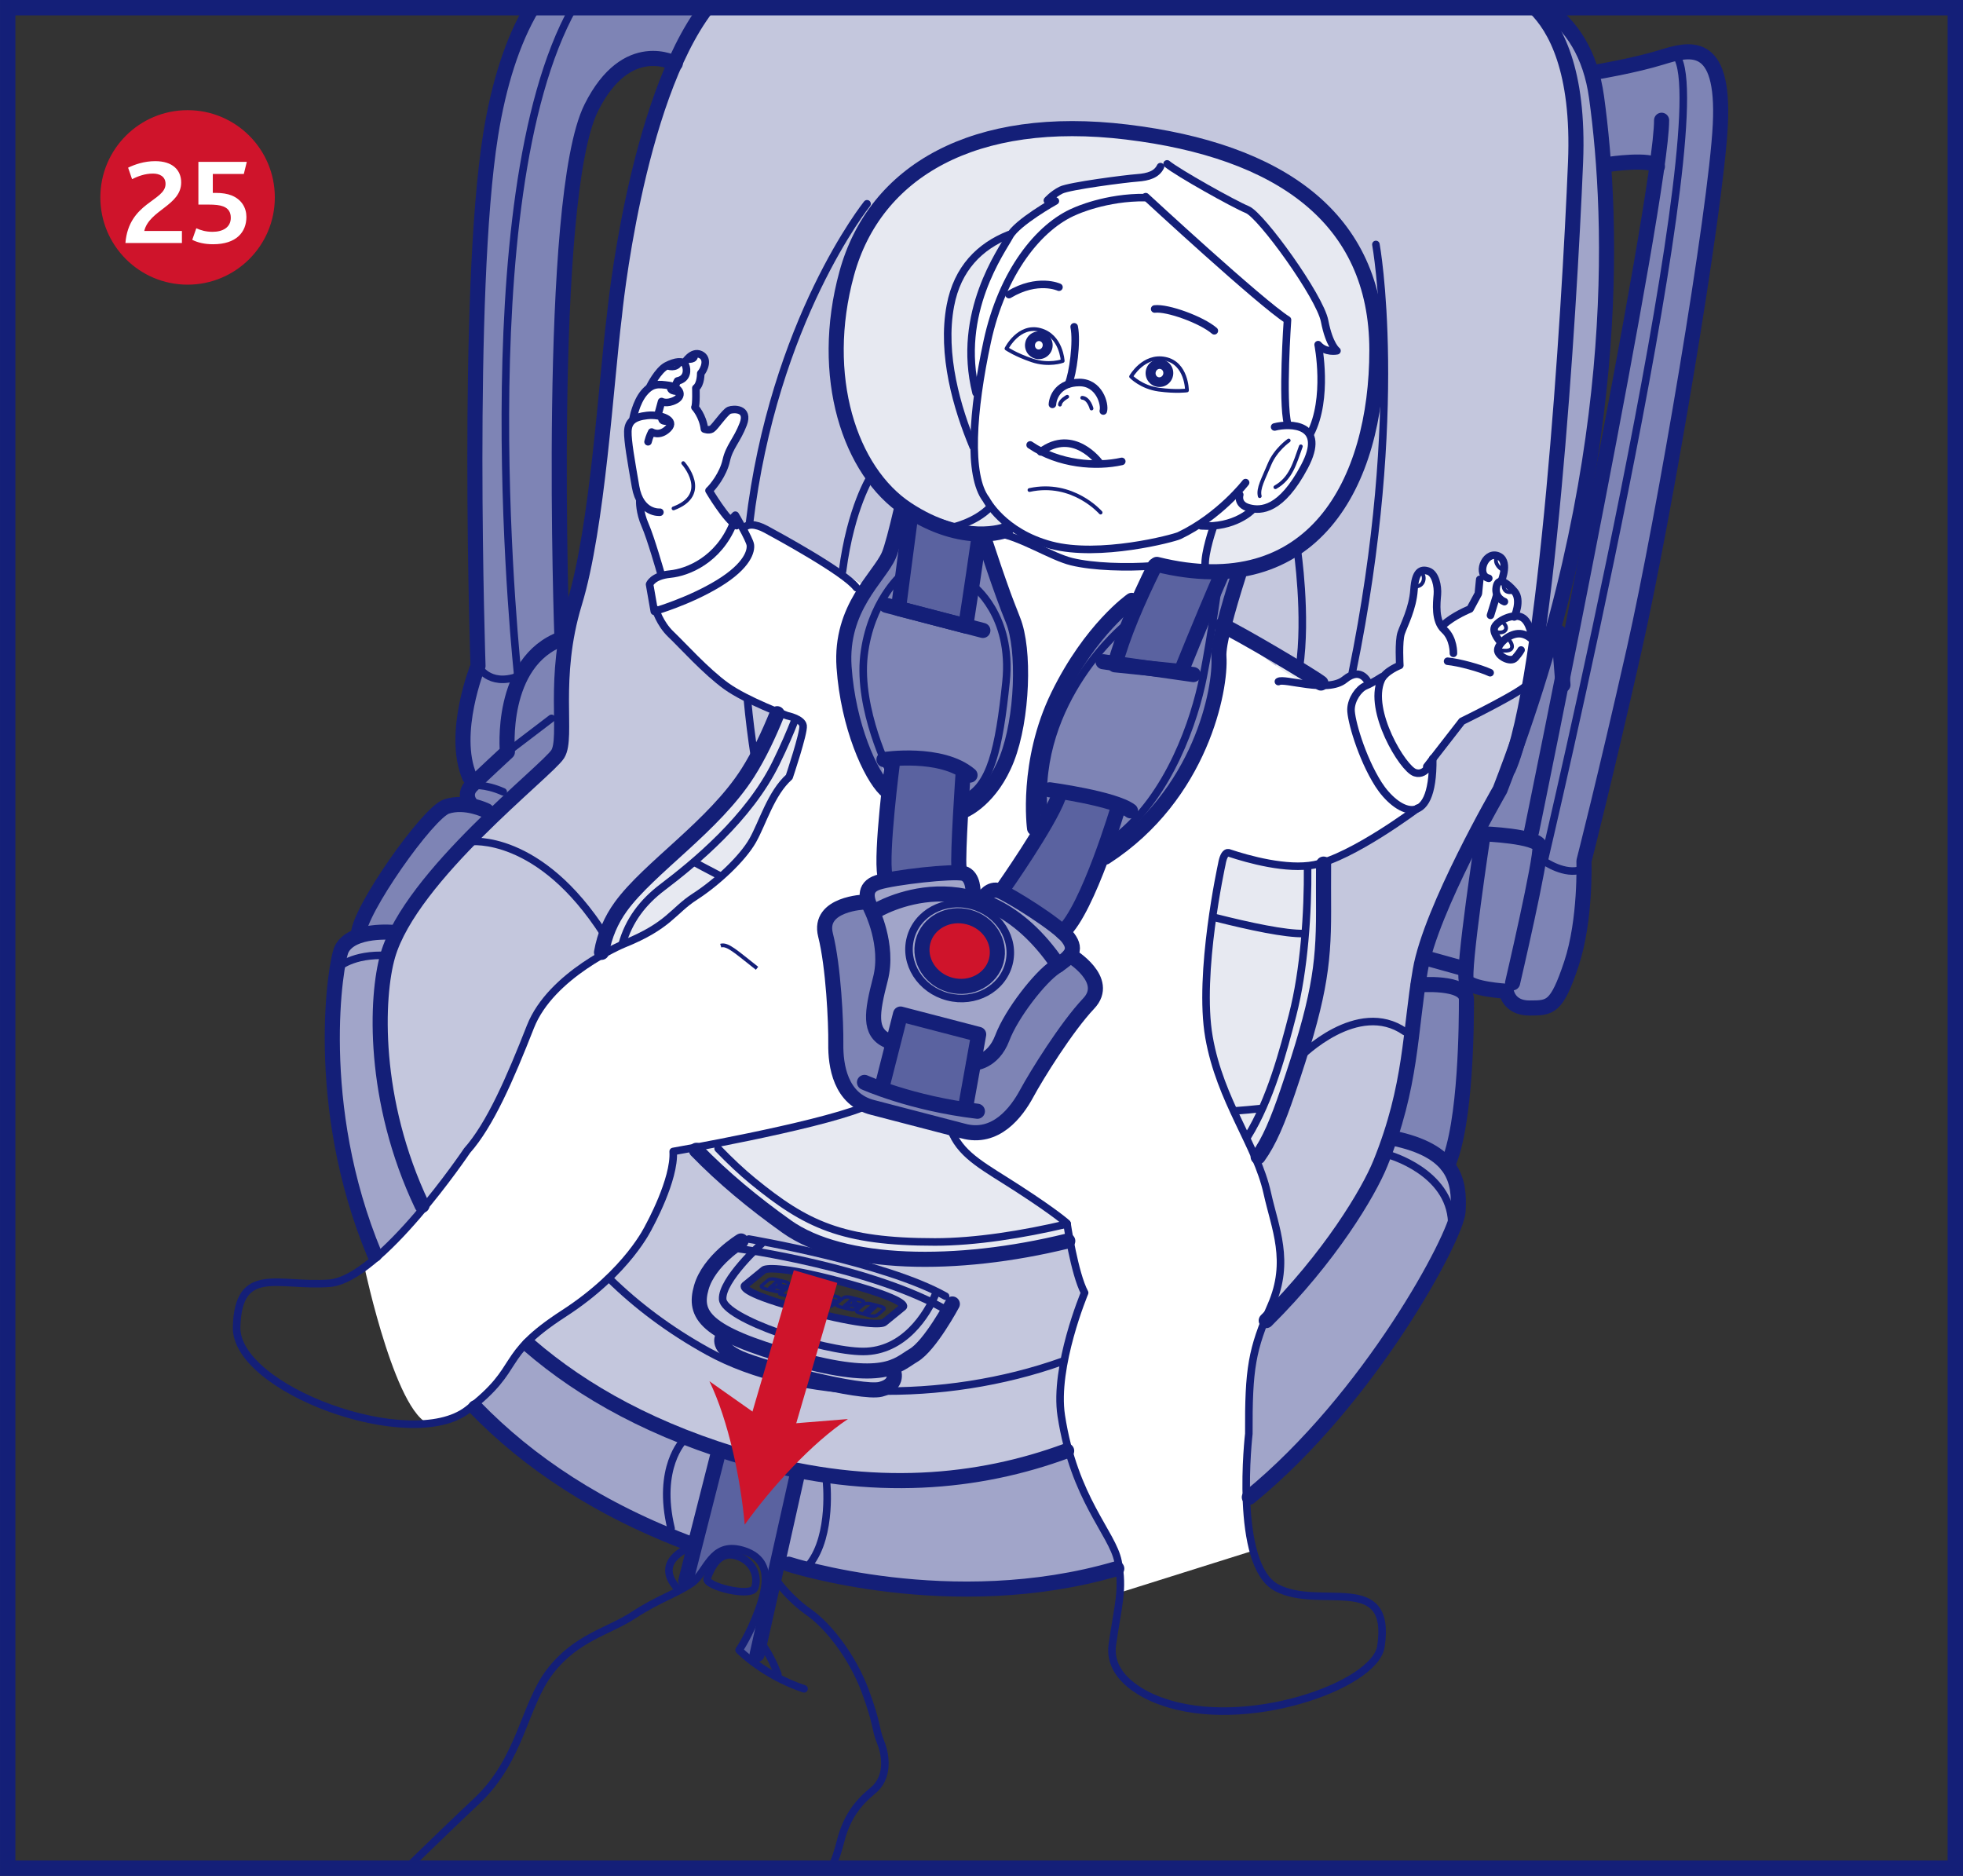 <?xml version="1.0" encoding="UTF-8"?>
<!DOCTYPE svg PUBLIC "-//W3C//DTD SVG 1.1//EN" "http://www.w3.org/Graphics/SVG/1.1/DTD/svg11.dtd">
<!-- Creator: CorelDRAW 2017 -->
<svg xmlns="http://www.w3.org/2000/svg" xml:space="preserve" width="45mm" height="43mm" version="1.1" style="shape-rendering:geometricPrecision; text-rendering:geometricPrecision; image-rendering:optimizeQuality; fill-rule:evenodd; clip-rule:evenodd"
viewBox="0 0 2136.63 2041.68"
 xmlns:xlink="http://www.w3.org/1999/xlink">
 <rect x="0" y="0" width="2136.63" height="2041.68" fill="#333333" stroke="none"/>
 <defs>
  <style type="text/css">
   <![CDATA[
    .str9 {stroke:#CF142B;stroke-width:5.02;stroke-miterlimit:4}
    .str5 {stroke:#141F78;stroke-width:4.1;stroke-miterlimit:4}
    .str6 {stroke:#CF142B;stroke-width:16.43;stroke-miterlimit:4}
    .str7 {stroke:#CF142B;stroke-width:49.29;stroke-miterlimit:4}
    .str8 {stroke:#141F78;stroke-width:16.75;stroke-miterlimit:4}
    .str4 {stroke:#141F78;stroke-width:4.1;stroke-linecap:round;stroke-linejoin:round;stroke-miterlimit:4}
    .str0 {stroke:#141F78;stroke-width:16.43;stroke-linecap:round;stroke-linejoin:round;stroke-miterlimit:4}
    .str3 {stroke:#141F78;stroke-width:8.22;stroke-linecap:round;stroke-linejoin:round;stroke-miterlimit:3.864}
    .str1 {stroke:#141F78;stroke-width:8.22;stroke-linecap:round;stroke-linejoin:round;stroke-miterlimit:4}
    .str2 {stroke:#141F78;stroke-width:3.62;stroke-linecap:round;stroke-linejoin:round;stroke-miterlimit:3.864}
    .fil7 {fill:none}
    .fil10 {fill:none;fill-rule:nonzero}
    .fil6 {fill:white}
    .fil5 {fill:#CF142B}
    .fil1 {fill:#E7E9F1}
    .fil0 {fill:#C4C7DD}
    .fil2 {fill:#A1A5C9}
    .fil3 {fill:#7E84B5}
    .fil4 {fill:#5A62A0}
    .fil9 {fill:white;fill-rule:nonzero}
    .fil11 {fill:#CF142B;fill-rule:nonzero}
    .fil8 {fill:#141F78;fill-rule:nonzero}
   ]]>
  </style>
 </defs>
 <g id="Слой_x0020_1">
  <path class="fil0" d="M959.05 1442.17c0,0 -42.11,-1.02 -86.28,-15.41 -44.17,-14.37 -62.65,-18.47 -60.6,-25.68 2.06,-7.18 22.6,-20.54 22.6,-20.54 0,0 25.68,-2.06 73.95,11.29 48.27,13.37 76.01,25.68 74.99,30.82 -1.04,5.14 -24.66,19.51 -24.66,19.51zm713.57 -1433.8l-903.71 0c-13.57,18.3 -27.12,40.68 -38.91,67.76 -45.19,103.73 -64.71,274.23 -68.83,323.53 -4.1,49.29 -11.29,166.39 -28.76,221.85 -17.45,55.46 -19.51,92.45 -21.56,148.92 -2.06,56.5 -7.19,57.52 -58.54,100.67 -51.36,43.13 -127.37,124.27 -140.72,205.41 -13.35,81.15 32.87,250.61 118.12,344.08 85.24,93.47 231.08,168.46 389.28,187.97 158.17,19.51 267.03,-30.82 356.39,-85.26 89.36,-54.44 206.47,-206.44 230.08,-254.72 23.62,-48.28 28.76,-149.95 33.9,-197.2 5.13,-47.25 20.54,-78.05 48.27,-123.26 27.72,-45.19 49.29,-88.32 63.67,-122.21 14.39,-33.9 22.6,-127.37 24.66,-164.34 2.06,-36.98 23.62,-194.13 23.62,-246.51 0,-52.38 15.41,-179.74 18.49,-250.62 3.01,-69.08 -22.29,-128.4 -45.46,-156.07z"/>
  <path class="fil1" d="M1079.23 583.51c0,0 -62.66,-1.02 -115.04,-50.33 -52.38,-49.29 -67.79,-165.36 -40.05,-245.47 27.72,-80.12 86.28,-127.35 175.62,-140.72 89.36,-13.35 157.15,-8.21 228.02,18.49 70.87,26.7 127.35,55.46 156.11,128.39 28.76,72.93 25.68,147.9 -8.21,219.8 -33.9,71.9 -56.48,94.5 -97.57,102.71 -41.09,8.22 -83.2,6.16 -83.2,6.16l-21.58 30.82c0,0 -21.56,-14.39 -53.4,45.19 -31.84,59.56 -74.99,150.99 -74.99,165.36 0,14.39 25.68,25.68 25.68,25.68 0,0 -6.17,39.03 -20.54,58.54 -14.37,19.51 -53.42,56.5 -53.42,56.5l-18.47 -6.16 -13.35 -7.18 5.12 -97.59c0,0 40.07,-1.02 47.25,-45.19 7.18,-44.15 -3.08,-162.28 -6.16,-184.87 -3.08,-22.6 -24.66,-24.66 -24.66,-24.66l-7.19 -55.46z"/>
  <path class="fil1" d="M873.81 691.34l64.71 -11.29c0,0 18.69,139.91 23.84,163.53 5.12,23.64 -1.24,34.69 13.15,39.83 14.37,5.13 20.54,1.02 20.54,1.02l-3.08 121.2c0,0 -10.27,4.11 -21.58,14.37 -11.29,10.27 -28.76,64.71 -46.21,110.94 -17.47,46.21 9.13,61.69 28.64,74.02 19.51,12.33 47.91,3.21 85.91,23.75 38.01,20.55 30.27,48.07 48.76,33.69 18.47,-14.37 112.98,-116.06 121.19,-145.85 8.22,-29.78 2.06,-42.11 -10.27,-57.52 -12.33,-15.41 -27.72,-12.33 -27.72,-12.33l-3.08 -21.56 69.83 -110.93c0,0 24.66,28.76 52.4,7.18 27.72,-21.56 47.24,-101.67 66.75,-132.49 19.51,-30.81 34.92,-74.98 34.92,-74.98 0,0 65.73,18.49 67.79,55.46 2.06,36.98 -14.37,63.68 -16.43,125.31 -2.06,61.63 6.16,142.78 -16.43,211.59 -22.6,68.81 -51.36,148.92 -68.81,166.4 -17.47,17.45 -67.79,34.91 -125.31,58.54 -57.52,23.62 -150.98,42.11 -220.83,40.05 -69.85,-2.04 -106.82,4.12 -153.03,-29.78 -46.23,-33.9 -148.94,-128.39 -176.67,-180.77 -27.74,-52.38 -40.06,-107.85 -19.51,-153.04 20.54,-45.19 97.57,-93.47 133.52,-146.87 35.94,-53.42 76.01,-150.98 77.03,-169.48z"/>
  <path class="fil0" d="M1103.87 398.62c-0.81,-28.81 36.97,-81.14 93.47,-79.09 56.5,2.06 78.05,21.57 88.34,55.48 10.27,33.88 13.35,55.46 -14.39,99.63 -27.74,44.15 -57.52,52.38 -92.45,43.13 -34.92,-9.24 -73.95,-82.17 -74.97,-119.14z"/>
  <path class="fil2" d="M370.52 1044.67c5.37,-21.11 7.18,-21.58 28.76,-27.74 21.58,-6.14 31.84,-2.04 31.84,-2.04 0,0 -30.82,45.19 -20.54,142.76 10.27,97.57 73.94,209.53 119.14,262.94 45.19,53.42 99.61,88.34 144.82,111.94 45.19,23.62 108.86,46.21 108.86,46.21l-28.76 102.72c0,0 -195.14,-63.65 -292.72,-212.61 -97.57,-148.91 -121.19,-307.1 -91.41,-424.18z"/>
  <path class="fil2" d="M867.64 1598.3c0,0 89.36,18.47 182.82,8.21 93.47,-10.27 226.98,-65.73 307.1,-149.95 80.11,-84.24 118.12,-137.64 136.61,-173.58 18.47,-35.96 20.54,-47.25 20.54,-47.25 0,0 33.89,4.1 54.44,25.68 20.54,21.58 25.68,49.29 18.49,70.87 -7.2,21.58 -73.95,139.68 -163.31,237.27 -89.36,97.57 -177.68,145.84 -326.63,156.11 -148.93,10.27 -249.58,-24.66 -249.58,-24.66l19.51 -102.7z"/>
  <path class="fil2" d="M1676.11 8.38c18.96,10.05 48.54,31.71 57.38,71.86 13.35,60.59 18.49,184.87 15.41,269.09 -3.08,84.22 -32.88,213.64 -39.03,263.96 -6.16,50.33 -36.98,117.1 -36.98,117.1 0,0 34.92,-335.87 40.06,-450.9 4.83,-108.31 5.1,-227.54 -43.74,-271.12l6.9 0z"/>
  <path class="fil3" d="M1514.72 1235.71c0,0 24.66,-138.65 29.78,-168.44 5.14,-29.8 16.43,-74.99 36.98,-119.14 20.54,-44.17 65.73,-126.35 83.2,-184.89 17.45,-58.54 25.68,-78.05 25.68,-78.05l14.37 24.66c0,0 45.19,-245.49 59.56,-289.64 14.39,-44.17 40.06,-228.02 39.04,-234.18 -1.04,-6.17 -16.45,-7.19 -28.76,-8.22 -12.33,-1.03 -28.76,2.06 -28.76,2.06l-11.31 -103.73c0,0 63.68,-17.47 87.3,-20.55 23.64,-3.08 51.36,12.33 53.42,57.52 2.06,45.19 -38,291.7 -46.21,342.02 -8.22,50.33 -71.9,344.08 -84.24,396.48 -12.31,52.38 -24.64,95.51 -24.64,95.51 0,0 9.24,60.6 -7.19,98.61 -16.45,38.01 -19.53,48.27 -36.98,50.33 -17.45,2.05 -25.68,2.05 -28.76,-4.12l-6.16 -12.31 -44.17 -5.14c0,0 -4.1,60.6 -5.13,110.92 -1.02,50.33 -15.41,81.15 -15.41,81.15 0,0 -41.09,-29.8 -61.63,-30.82z"/>
  <path class="fil3" d="M771.4 8.38c-2.83,3.63 -5.6,7.35 -8.26,11.11 -21.22,30.06 -29.2,48.63 -29.2,48.63 0,0 -57.47,-20.34 -91.07,50.42 -33.62,70.74 -25.66,196.31 -30.08,267.95 -4.42,71.62 -3.53,209.58 -3.53,212.22 0,2.66 2.66,99.04 2.66,99.04 0,0 -7.08,41.57 -4.44,74.29 2.66,32.71 10.62,42.44 -9.71,61.91 -20.34,19.45 -92.86,74.27 -126.47,119.38 -33.6,45.11 -40.18,61.55 -40.18,61.55l-41.17 -0.54c0,0 23.88,-55.71 61.02,-98.17 37.13,-42.44 58.35,-38.89 58.35,-41.56 0,-2.65 1.78,-18.58 6.2,-22.11 4.42,-3.53 -25.64,-18.56 -13.27,-69.85 12.38,-51.3 18.57,-69.86 18.57,-69.86 0,0 -12.38,-341.35 -1.78,-455.42 8.03,-86.31 22.14,-185.76 58.02,-248.99l194.32 0z"/>
  <path class="fil4" d="M783.42 1578.77l87.87 20.47 -50.3 204.3 -14.66 -8.39c0,0 26.18,-53.42 26.18,-71.24 0,-17.81 -3.13,-34.57 -27.23,-36.66 -24.09,-2.09 -26.2,7.34 -40.87,24.1 -14.66,16.75 -24.09,21.99 -24.09,21.99l43.1 -154.57z"/>
  <polygon class="fil5" points="1036.33,1046.58 1084.24,1055.43 1073.92,1101.12 1022.33,1093.01 1028.97,1053.21 "/>
  <path class="fil6" d="M396.74 1379.17c0,0 73.38,-64.22 117.72,-133.01 44.34,-68.79 50.45,-134.54 90.22,-171.22 39.75,-36.7 87.13,-47.4 119.24,-70.33 32.09,-22.93 44.34,-36.7 68.79,-56.57 24.47,-19.88 29.04,-36.7 44.34,-64.22 15.29,-27.51 24.45,-42.8 24.45,-42.8 0,0 19.88,-45.88 12.25,-55.04 -7.65,-9.18 -71.86,-24.47 -105.49,-56.58 -33.64,-32.09 -55.04,-47.39 -58.09,-67.27 -3.07,-19.87 -3.07,-29.04 -3.07,-29.04l13.76 -6.12c0,0 -10.02,-38.33 -16.87,-55.46 -6.85,-17.1 -6.85,-24.64 -6.85,-24.64 0,0 -14.37,-60.25 -13.68,-75.31 0.69,-15.08 6.85,-17.82 6.85,-17.82 0,0 6.83,-26.01 15.06,-32.18 8.21,-6.16 11.64,-19.85 24.64,-26.01 13.01,-6.16 16.43,-2.06 16.43,-2.06 0,0 5.49,-7.54 11.66,-8.2 6.16,-0.7 12.31,6.83 10.95,12.31 -1.37,5.47 -5.48,8.22 -5.48,8.22l-7.54 19.16 -1.37 15.08c0,0 10.27,15.06 10.95,19.85 0.68,4.79 3.43,8.22 3.43,8.22 0,0 4.1,2.75 10.95,-6.16 6.85,-8.89 15.06,-17.81 23.28,-16.43 8.2,1.37 6.85,9.58 4.1,19.87 -2.73,10.27 -8.89,15.74 -13.01,29.43 -4.1,13.7 -6.83,15.06 -13.68,25.35 -6.85,10.27 -9.6,13.01 -9.6,13.01l21.24 34.22 6.16 -7.52 8.89 15.06c0,0 4.1,-9.58 14.37,-5.48 10.28,4.1 107.5,60.27 118.47,67.79 10.95,7.54 17.79,17.12 17.79,17.12 0,0 -23.27,4.11 -22.6,81.49 0.69,77.37 15.19,111.3 33,118.83 17.79,7.54 27.61,29.77 27.61,29.77l-2.4 118.46c0,0 -22.59,8.23 -29.44,23.97 -6.85,15.74 -10.39,178.11 -10.39,178.11 0,0 -123.13,30.73 -175.17,37.59 -52.04,6.85 -47.25,11.64 -47.25,11.64 0,0 0,73.26 -60.94,129.41 -60.94,56.15 -89.71,61.63 -109.56,92.45 -19.85,30.81 -49.98,75.31 -89.01,74.62 -39.03,-0.67 -75.12,-171.52 -75.12,-171.52z"/>
  <path class="fil6" d="M1033.42 1238.69c0,0 103.9,-61.54 118.29,-98.5 14.39,-36.99 43.23,-45.51 38.44,-59.9 -4.79,-14.37 -15.06,-35.61 -15.06,-35.61l-15.04 -33.48 53.5 -95.43c0,0 26.25,-21.79 49.55,-36.16 23.28,-14.39 48.63,-85.24 48.63,-85.24l23.22 -111.71c0,0 68.15,58.01 88.02,60.74 19.87,2.73 28.08,5.48 39.03,-2.06 10.97,-7.52 15.76,-10.27 21.24,-6.83 5.46,3.41 9.58,13 9.58,13l13.7 -10.27 19.16 -13.7c0,0 -5.46,-26.01 4.12,-46.55 9.58,-20.55 5.46,-45.88 13,-54.1 7.54,-8.21 21.93,-4.11 21.93,8.91 0,13 -2.08,28.08 -0.71,34.93 1.38,6.83 6.87,11.62 6.87,11.62l28.06 -17.12 15.76 -34.91c0,0 -6.16,-14.39 3.42,-20.55 9.58,-6.16 20.55,-5.47 19.18,6.85 -1.37,12.33 -4.12,19.85 -4.12,19.85 0,0 15.08,5.49 16.43,16.45 1.38,10.95 -0.67,21.22 -0.67,21.22 0,0 18.49,0 18.49,11.64 0,11.64 2.71,20.54 -0.7,36.97 -3.42,16.43 -0.67,26.72 -15.06,34.24 -14.37,7.54 -58.89,31.51 -58.89,31.51l-32.18 43.82c0,0 -0.67,45.88 -14.37,51.36 -13.7,5.47 -77.37,49.29 -106.82,60.26 -29.45,10.94 -106.14,-11.66 -106.14,-11.66 0,0 -4.79,11.66 -15.74,73.97 -10.96,62.31 -8.23,105.44 7.54,163.65 15.74,58.21 41.09,73.28 54.77,132.16 13.7,58.88 19.85,79.43 4.1,121.19 -15.74,41.76 -23.95,79.41 -26.01,134.2 -2.06,54.77 6.16,134.2 6.16,134.2l-143.8 45.21c0,0 2.06,-34.94 -19.16,-66.43 -21.24,-31.49 -39.04,-74.64 -45.89,-113.66 -6.83,-39.03 -2.73,-75.33 10.28,-108.19 13.01,-32.87 13.68,-41.07 13.68,-41.07l-19.16 -76.01 -126.61 -88.78z"/>
  <path class="fil6" d="M1055.83 968.76l-12.75 -77.89c0,0 52.4,-67.95 61.98,-96.71 9.58,-28.76 17.3,-70.62 9.1,-106.92 -8.22,-36.28 -19.87,-48.61 -19.87,-48.61l-13.68 -1.37 -1.38 -53.75 19.16 -10.6c0,0 -37.65,-34.94 -37.65,-68.49 0,-33.55 2.74,-78.74 2.74,-78.74 0,0 -9.6,-19.18 -6.85,-58.88 2.73,-39.71 12.33,-63 27.39,-90.4 15.08,-27.39 30.82,-36.28 43.84,-44.49 13,-8.22 18.47,-21.24 27.38,-25.35 8.9,-4.12 54.09,-3.43 82.16,-10.27 28.08,-6.85 32.2,-17.81 32.2,-17.81 0,0 43.82,28.07 65.04,39.02 21.22,10.96 38.34,22.6 38.34,22.6 0,0 53.42,76.01 62.33,91.07 8.89,15.06 12.31,34.92 12.31,34.92l6.85 13 -17.12 -2.04c0,0 -2.04,0.67 -1.37,26.7 0.69,26.03 -9.58,66.43 -9.58,66.43 0,0 5.49,10.95 -1.37,28.06 -6.85,17.14 -28.08,48.63 -39.71,54.79 -11.64,6.17 -21.22,3.42 -21.22,3.42 0,0 -12.33,8.91 -23.97,11.64 -11.64,2.74 -17.79,3.43 -17.79,3.43l-9.6 50.67 -24.66 4.79 -11.64 26.03c0,0 -29.43,-6.17 -54.77,39.7 -25.34,45.88 -71.49,142.51 -71.69,162.67 -0.2,20.15 23.09,37.96 23.09,37.96 0,0 -23.97,49.98 -45.19,76.7 -21.24,26.7 -29.47,30.12 -29.47,30.12 0,0 -40.5,-10.18 -42.56,-31.41z"/>
  <polygon class="fil4" points="988.19,552.23 1069.8,580.29 1045.9,676.97 981.14,662.58 "/>
  <polygon class="fil4" points="1255.29,613.04 1330.26,626.64 1287.87,733.76 1213.55,724.22 "/>
  <path class="fil4" d="M971.48 829.13c0,0 12.48,-6.08 37.52,-4.14 25.04,1.93 36.9,15.66 36.9,15.66l-2.35 103.31 -83.41 8.65 11.34 -123.48z"/>
  <path class="fil4" d="M1153.68 861.26l71.12 11.96c0,0 -25.12,57.48 -36.73,87.08 -11.62,29.61 -28.04,50.9 -28.04,50.9l-67.97 -44.69 61.62 -105.26z"/>
  <polygon class="fil4" points="981.26,1106.63 1063.82,1125.41 1048.24,1207.33 960.27,1182.59 "/>
  <path class="fil3" d="M988.19 552.23l-7.05 110.35 69.03 17.79 19.63 -100.08c0,0 28.58,56.42 34.07,136.46 5.49,80.05 -9.13,113.2 -19.63,132.22 -10.48,19.03 -36,26.62 -36,26.62l1.93 -34.94c0,0 -39.21,-12.11 -59.85,-15.66 -20.65,-3.53 -29.98,-2.64 -29.98,-2.64l2.01 37.25c0,0 -25.44,-30.32 -37.13,-82.16 -11.69,-51.84 -11.68,-89.4 14.33,-130.89 26.01,-41.47 48.64,-94.32 48.64,-94.32z"/>
  <path class="fil3" d="M1231.82 655.48l-21.12 67.37 65.11 9.34 67.72 -115.91c0,0 -6.93,81.56 -26.06,160.49 -19.11,78.91 -56.03,102.84 -70.39,124.69 -14.35,21.82 -43.08,31.36 -43.08,31.36l11.46 -48.51 -56.2 -22.13 -29.11 39.28c0,0 -11.76,-41.54 12.48,-108.71 24.25,-67.17 89.19,-137.27 89.19,-137.27z"/>
  <path class="fil3" d="M946.99 986.6c0,0 14.74,38.29 11.86,76.26 -2.88,37.98 -6.01,38.9 -5.81,56.92 0.2,18.02 20.62,16.61 20.62,16.61l-19.85 68.58c0,0 -39.38,-14.02 -43.26,-52.24 -3.87,-38.21 -14.8,-121.61 -11.39,-141.54 3.42,-19.91 38.86,-37.47 47.84,-24.59z"/>
  <path class="fil3" d="M1167.25 1039.73c0,0 35.38,24.78 25.02,47.03 -10.35,22.28 -59.66,70.22 -71.99,98.28 -12.31,28.08 -51.66,60.69 -71,43.7l11.02 -61.35c0,0 37.02,-46.82 53.32,-73.8 16.28,-27 53.63,-53.85 53.63,-53.85z"/>
  <path class="fil2" d="M946.99 986.6c0,0 -6,-22.64 13.13,-27.47 19.13,-4.84 71.53,-22.95 89.16,-15.16 17.64,7.81 11.02,34.02 11.02,34.02 0,0 26.37,-15.02 41.56,-5.04 15.21,10 59.97,34.64 62.68,50.72 2.72,16.08 -2.06,17.89 -19.04,31.09 -16.96,13.2 -39.9,45.26 -51.71,68.27 -11.83,23 -28.51,38.01 -28.51,38.01l-1.46 -35.61 -82.56 -18.78 -14.45 25.74c0,0 -19.63,-4.98 -16.6,-31.27 3.03,-26.31 12.33,-50.22 6.98,-73.87 -5.33,-23.66 -10.2,-40.65 -10.2,-40.65z"/>
  <path class="fil5" d="M1086.03 1038.41c0,19.56 -19.23,35.43 -42.97,35.43 -23.72,0 -42.97,-15.86 -42.97,-35.43 0,-19.57 19.25,-35.43 42.97,-35.43 23.74,0 42.97,15.86 42.97,35.43z"/>
  <polygon class="fil3" points="947.27,1180.69 1059.97,1209.44 1055.68,1235.71 947.54,1202.16 "/>
  <path class="fil7 str0" d="M529.44 882.34c0,0 -22.85,-11.42 -43.4,-4.57 -20.55,6.85 -95.93,114.22 -95.93,139.35"/>
  <path class="fil7 str0" d="M511.16 873.22c0,0 -6.85,-9.14 2.28,-18.28 9.14,-9.14 38.83,-36.55 38.83,-36.55 0,0 -9.13,-98.22 59.39,-123.35 0,0 -17.35,-479.2 31.98,-577.9 38.84,-77.65 91.37,-47.96 91.37,-47.96"/>
  <path class="fil7 str1" d="M513.44 854.94c0,0 13.7,-2.28 34.27,6.85"/>
  <path class="fil7 str0" d="M511.16 845.8c-20.55,-47.97 9.13,-121.05 9.13,-121.05 0,0 -13.7,-406.6 13.72,-577.9 8.81,-55.06 23.76,-102.32 45.22,-138.47"/>
  <path class="fil7 str1" d="M520.31 724.75c0,0 11.42,22.85 43.4,11.42 0,0 -56.5,-518.75 60.28,-727.79"/>
  <line class="fil7 str1" x1="552.29" y1="818.39" x2="600.26" y2= "781.85" />
  <path class="fil7 str0" d="M1161.02 1579.03c-95.74,35.38 -210.65,46.65 -343.78,9.13 -104.25,-29.38 -182.66,-73.28 -241.22,-123.92"/>
  <path class="fil7 str0" d="M459.37 1311.94c-54.66,-114.8 -50.18,-227.4 -37.3,-271.97 25.13,-86.8 173.6,-201 185.02,-219.28 11.42,-18.28 -6.85,-82.23 18.28,-164.47 25.12,-82.22 34.27,-239.83 43.4,-312.92 0,0 22.4,-232.72 100.38,-334.92m913.69 0c27.94,19.6 48.45,50.46 54.93,97.37 18.28,132.48 29.68,406.59 -105.07,753.77 0,0 -75.38,130.2 -86.8,196.45 -11.42,66.23 -9.13,125.62 -43.4,210.15 -12.93,31.91 -54.86,102.25 -124.27,171.15"/>
  <path class="fil7 str0" d="M1670.73 8.38c21.76,21.14 48.32,67.7 44.19,168.19 -6.85,166.75 -31.96,566.47 -73.08,660.13"/>
  <path class="fil7 str0" d="M1737.76 78.34c0,0 41.12,-6.85 70.8,-16 29.7,-9.13 68.52,-20.55 63.95,73.1 -4.56,93.65 -61.66,429.43 -93.65,571.05 -31.97,141.63 -54.82,230.7 -54.82,230.7 0,0 2.28,63.97 -13.7,111.93 -15.98,47.96 -22.83,47.96 -45.68,47.96 -22.83,0 -25.13,-18.26 -25.13,-18.26 0,0 -38.83,-2.3 -43.38,-11.42 -4.59,-9.14 18.26,-159.9 18.26,-159.9 0,0 59.4,2.29 61.68,13.7 2.28,11.42 -29.7,148.48 -29.7,148.48"/>
  <path class="fil7 str0" d="M1666.96 905.21c0,0 141.61,-689.82 141.61,-774.33"/>
  <line class="fil7 str0" x1="1696.64" y1="688.21" x2="1701.21" y2= "745.32" />
  <path class="fil7 str0" d="M1751.47 178.84c0,0 45.68,-6.85 52.54,2.28"/>
  <path class="fil7 str1" d="M1721.77 946.32c-18.28,6.85 -41.1,-9.14 -41.1,-9.14 0,0 185.02,-785.75 146.18,-872.55"/>
  <path class="fil7 str0" d="M1543.61 1071.94c0,0 52.54,-4.57 52.54,16 0,20.55 0,134.77 -20.57,180.45"/>
  <line class="fil7 str0" x1="1550.46" y1="1042.26" x2="1591.57" y2= "1053.68" />
  <path class="fil7 str0" d="M517.46 1532.12c57.09,58.74 134.23,111.34 238.1,149.71"/>
  <path class="fil7 str0" d="M428.92 1014.84c0,0 -45.7,-4.57 -57.1,18.28 -6.59,13.15 -32.08,169.31 35.88,332.16"/>
  <path class="fil7 str0" d="M1359.83 1629.55c131.94,-107.6 225.39,-284 227.18,-310.91 2.28,-34.26 -4.56,-66.23 -70.82,-79.93"/>
  <path class="fil7 str0" d="M858.35 1702.39c0,0 177.05,57.66 357.21,4.86"/>
  <path class="fil7 str1" d="M1511.62 1256.96c0,0 66.25,18.28 68.54,73.1"/>
  <path class="fil7 str1" d="M367.26 1053.67c0,0 16,-16 54.83,-13.7"/>
  <path class="fil7 str1" d="M744.14 1567.6c0,0 -29.7,29.7 -13.7,95.94"/>
  <path class="fil7 str1" d="M899.47 1610.99c0,0 6.85,59.4 -18.27,91.37"/>
  <line class="fil7 str0" x1="780.69" y1="1585.89" x2="746.44" y2= "1720.64" />
  <line class="fil7 str0" x1="867.49" y1="1606.46" x2="824.09" y2= "1800.61" />
  <path class="fil7 str1" d="M663.78 1392.06c28.94,28.32 64.44,55.42 106.93,78.84 97.84,53.9 256.51,57.05 385.88,10.7"/>
  <path class="fil7 str1" d="M512.24 915.97c0,0 74.91,-9.52 145.6,101.29"/>
  <path class="fil7 str1" d="M1497.61 266.07c0,0 32.97,179.34 -25.64,465.59"/>
  <path class="fil7 str1" d="M813.52 761.31c1.88,20.45 4.46,41.42 7.82,62.88"/>
  <path class="fil7 str1" d="M943.74 221.79c0,0 -101.82,126.68 -128.09,348.57"/>
  <path class="fil7 str0" d="M1094.61 577.33c0,0 -45.36,17.94 -107.6,-23.22 -62.25,-41.14 -96.02,-144.54 -65.43,-256.36 30.6,-111.83 139.26,-174.09 304.9,-154.04 165.64,20.05 272.19,92.85 272.19,237.38 0,144.52 -69.63,275.36 -239.48,233.16"/>
  <path class="fil7 str1" d="M1059.16 486.1c-17.28,-41.46 -34.76,-100.31 -24.69,-153.55 7.65,-40.48 31.99,-64.49 63.7,-77.12"/>
  <path class="fil7 str1" d="M1035.53 574.16c0,0 25.5,-5.09 41.96,-21.93"/>
  <path class="fil7 str0" d="M1437.77 743.39c-10.84,-8.36 -88.29,-54.14 -107.51,-63.01"/>
  <path class="fil7 str0" d="M1369.43 1259.01c12.08,-16.75 21.31,-38.86 32.18,-70.8 33.75,-99.18 39.04,-136.09 39.04,-196.23 0,-17.69 -0.18,-34.91 -0.01,-51.54"/>
  <path class="fil7 str0" d="M758.01 1251.94c29.18,29.98 61.79,57.01 98.14,82.91 60.94,43.38 184.86,45.58 306.06,15.76"/>
  <path class="fil7 str0" d="M845.9 776.79c-8.91,22.01 -19.61,44.94 -31.94,64.32 -36.94,58.02 -107.62,103.4 -138.21,145.6 -10.52,14.49 -17.79,31.22 -21.02,49.8"/>
  <path class="fil7 str1" d="M947.96 518.27c0,0 -21.87,33.8 -30.94,103.51"/>
  <path class="fil7 str1" d="M1412.01 598.01c0,0 10.7,72.19 2.26,129.16"/>
  <path class="fil7 str1" d="M677.31 1027.25c7.2,-25.26 21.99,-45.13 43.82,-61.65 34.82,-26.39 93.9,-74.91 123.43,-135.04 8.79,-17.88 15.51,-33.6 20.89,-47.27"/>
  <path class="fil7 str1" d="M1161.59 1332.12c-48.61,11.46 -100.08,19.6 -144,19.6 -101.29,0 -140.32,-18.98 -198.34,-66.46 -11.73,-9.58 -24.56,-21.61 -37.6,-35.15"/>
  <path class="fil7 str1" d="M1423.26 943.72c0.46,48.93 -3.67,112.08 -16.38,161.14 -9.93,38.33 -24.17,92.4 -48.81,132.04"/>
  <path class="fil7 str1" d="M1415.32 1150.22c0,0 62.25,-63.3 113.93,-27.42"/>
  <path class="fil7 str1" d="M442.69 2033.3c31.16,-30.23 59.82,-57.84 75.88,-72.85 48.53,-45.37 51.69,-104.45 80.18,-141.37 28.47,-36.94 63.3,-43.26 90.72,-61.19 27.43,-17.94 46.43,-23.22 63.32,-34.82 16.88,-11.61 21.09,-45.38 54.85,-35.88 33.75,9.52 27.44,39.04 17.94,65.43 -9.5,26.36 -21.11,43.26 -21.11,43.26 0,0 26.39,27.42 70.69,42.19"/>
  <path class="fil7 str1" d="M828.75 1788.48c0,0 9.5,11.59 17.94,33.75"/>
  <path class="fil7 str1" d="M769.67 1717.79c4.94,-13.18 13.72,-30.6 32.7,-24.25 19.01,6.31 23.21,24.25 19.01,34.81 -4.24,10.55 -54.87,-2.11 -51.71,-10.55z"/>
  <path class="fil7 str1" d="M748.57 1685.08c0,0 -36.94,14.77 -11.61,43.26"/>
  <path class="fil7 str1" d="M846.69 1722.01c0,0 12.66,17.94 33.75,32.71 21.11,14.78 47.49,48.54 61.2,85.46 13.72,36.92 10.54,40.08 16.87,55.91 6.33,15.81 8.44,39.04 -8.43,52.75 -16.9,13.72 -28.49,29.53 -34.82,53.8 -3.22,12.36 -6.18,22.53 -11.09,30.65"/>
  <path class="fil7 str0" d="M806.59 1350.63c0,0 -34.81,21.11 -43.25,50.63 -8.44,29.55 3.15,49.6 101.27,77.02 98.12,27.43 111.82,7.4 129.76,-3.17 17.94,-10.55 42.21,-55.91 42.21,-55.91"/>
  <path class="fil7 str1" d="M815.03 1348.52c0,0 148.76,25.31 214.17,62.24"/>
  <path class="fil7 str1" d="M828.75 1353.8c0,0 -43.25,39.05 -42.19,60.13 1.05,21.11 108.66,56.97 152.98,56.97 44.3,0 69.63,-40.08 79.11,-63.3"/>
  <path class="fil7 str1" d="M804.48 1359.08c0,0 146.65,20.03 228.94,68.57"/>
  <path class="fil7 str0" d="M786.54 1455.09c0,0 -7.39,11.61 19,23.21 26.36,11.61 131.87,39.03 152.98,33.77 21.11,-5.28 13.7,-21.11 13.7,-21.11"/>
  <path class="fil7 str1" d="M757.19 939.25c0,0 11.64,6.37 26.48,14.01"/>
  <path class="fil7 str1" d="M1343.52 1209.09c9.76,-0.72 19.48,-1.58 29.01,-2.6"/>
  <path class="fil7 str1" d="M1321.57 998.46c39,9.88 77.85,18.11 97.55,17.54"/>
  <path class="fil7 str2" d="M844.34 1392.42c0,0 -1.6,-0.48 -3.75,-0.47 -2.07,0.03 -3.41,0.4 -4.32,1.13 -0.94,0.77 -7.4,6.22 -7.4,6.22 0,0 -0.67,0.75 0.22,1.56 0.84,0.82 1.66,1.11 3.4,1.71 1.76,0.64 5.71,1.52 8.01,2.11 2.25,0.58 3.77,0.97 5.68,1.17 1.91,0.11 2.7,-0.19 3.8,-0.56 1.15,-0.37 2.63,-1.81 2.63,-1.81l0.6 -0.54 -8.79 -2.38c0,0 -1.19,1.03 -1.89,1.42 -0.75,0.42 -1.31,1.13 -2.75,0.97 -1.46,-0.13 -2.38,-0.52 -2.31,-0.94 0.04,-0.38 3.47,-3.11 4.33,-3.8 0.82,-0.72 2.31,-2.53 3.41,-3.07 1.14,-0.54 1.95,-0.67 2.9,-0.5 0.92,0.13 1.76,0.64 1.7,1.04 -0.03,0.4 -1.02,1.24 -1.49,1.62 -0.43,0.37 -0.92,0.74 -0.92,0.74l8.44 2.31c0,0 2.4,-1.81 2.93,-2.26 0.55,-0.45 -0.15,-1.04 -0.91,-1.74 -0.75,-0.69 -0.82,-0.64 -2.64,-1.21 -1.86,-0.54 -10.87,-2.75 -10.87,-2.75z"/>
  <path class="fil7 str2" d="M869.12 1391.75l-20.37 16.67 8.69 2.28 10.69 -8.71c0,0 0.72,-0.49 1.84,-0.46 1.11,0.04 2.6,0.52 2.5,0.82 -0.17,0.32 -0.3,0.6 -0.85,1.13 -0.66,0.52 -8.53,7.1 -8.53,7.1l8.71 2.26 9.6 -8.22c0,0 0.65,-1.17 0.19,-1.74 -0.44,-0.52 -2.15,-1.79 -4.36,-2.21 -2.26,-0.44 -3.62,-0.42 -4.99,-0.45 -1.34,0 -1.93,-0.1 -1.93,-0.1l7.26 -6.08 -8.44 -2.28z"/>
  <polygon class="fil7 str2" points="886.49,1402.25 895.05,1404.45 883.24,1414.3 874.54,1412.04 "/>
  <path class="fil7 str2" d="M941.9 1418.87c-0.8,0.11 -1.57,0.57 -3.03,1.81 -1.44,1.22 -6.4,5.34 -6.4,5.34 0,0 -0.82,1.07 0.52,1.84 1.36,0.77 2.33,1.11 5.13,1.84 2.8,0.74 8.28,2.25 9.53,2.46 1.34,0.27 2.86,0.35 4.51,0.11 1.66,-0.27 1.29,-0.37 2.62,-1.1 1.37,-0.72 7.28,-6.08 7.28,-6.08 0,0 0.64,-0.92 0.07,-1.58 -0.62,-0.67 -1.22,-0.87 -2.95,-1.52 -1.79,-0.62 -10.64,-2.76 -11.99,-3.11 -2.29,-0.57 -4.4,-0.15 -5.28,-0.01z"/>
  <path class="fil7 str2" d="M948.49 1421.92c-0.58,0.52 -5.71,4.79 -6.41,5.37 -0.64,0.59 -1.51,1.11 -0.94,1.59 0.57,0.49 2.21,0.85 3.19,0.74 0.99,-0.07 3.4,-2.46 4.51,-3.44 1.15,-0.95 4.14,-3.6 4.14,-3.6 0,0 0.44,-0.57 -0.85,-0.99 -1.32,-0.45 -1.91,-0.5 -2.66,-0.27 -0.74,0.22 -0.33,0.07 -0.95,0.59z"/>
  <path class="fil7 str2" d="M897.76 1397.38c4.34,1.12 6.35,3.27 4.62,4.77 -1.86,1.49 -6.8,1.78 -11.12,0.67 -4.29,-1.11 -6.33,-3.27 -4.54,-4.76 1.79,-1.51 6.71,-1.81 11.03,-0.68z"/>
  <path class="fil7 str2" d="M899.74 1408.4c0,0 -1.64,-0.52 -3.8,-0.48 -2.09,0.03 -3.4,0.38 -4.29,1.15 -0.94,0.75 -7.42,6.2 -7.42,6.2 0,0 -0.67,0.75 0.2,1.56 0.85,0.81 1.64,1.09 3.4,1.71 1.72,0.66 5.75,1.52 8.02,2.09 2.25,0.62 3.77,0.99 5.66,1.16 1.91,0.18 2.71,-0.14 3.84,-0.5 1.12,-0.38 2.63,-1.83 2.63,-1.83l0.64 -0.54 -8.83 -2.36c0,0 -1.22,1.01 -1.91,1.44 -0.75,0.38 -1.32,1.09 -2.76,0.94 -1.44,-0.12 -2.31,-0.52 -2.28,-0.94 0.05,-0.42 3.45,-3.11 4.32,-3.82 0.84,-0.69 2.33,-2.5 3.4,-3.05 1.1,-0.54 1.92,-0.67 2.84,-0.5 0.99,0.17 1.81,0.66 1.76,1.04 -0.03,0.38 -1.01,1.25 -1.49,1.62 -0.45,0.37 -0.89,0.79 -0.89,0.79l8.44 2.28c0,0 2.38,-1.83 2.92,-2.26 0.54,-0.45 -0.17,-1.05 -0.89,-1.76 -0.75,-0.7 -0.84,-0.62 -2.68,-1.21 -1.84,-0.56 -10.84,-2.73 -10.84,-2.73z"/>
  <path class="fil7 str2" d="M925.78 1412.02c0,0 -1.67,-0.5 -3.75,-0.47 -2.13,0.03 -3.4,0.38 -4.3,1.16 -0.95,0.75 -7.44,6.2 -7.44,6.2 0,0 -0.65,0.75 0.2,1.57 0.84,0.79 1.67,1.07 3.4,1.71 1.78,0.66 5.75,1.51 8.02,2.08 2.27,0.6 3.82,1 5.66,1.17 1.91,0.13 2.71,-0.15 3.84,-0.56 1.12,-0.37 2.64,-1.79 2.64,-1.79l0.6 -0.5 -8.79 -2.41c0,0 -1.24,1.02 -1.93,1.44 -0.74,0.44 -1.29,1.09 -2.78,0.97 -1.39,-0.13 -2.3,-0.54 -2.28,-0.95 0.07,-0.4 3.47,-3.11 4.32,-3.82 0.87,-0.68 2.31,-2.49 3.45,-3.03 1.09,-0.59 1.93,-0.69 2.88,-0.52 0.94,0.17 1.76,0.64 1.67,1.02 0.02,0.4 -0.99,1.27 -1.47,1.64 -0.42,0.37 -0.89,0.75 -0.89,0.75l8.44 2.31c0,0 2.36,-1.82 2.93,-2.26 0.49,-0.45 -0.15,-1.05 -0.9,-1.76 -0.74,-0.68 -0.84,-0.64 -2.72,-1.19 -1.79,-0.55 -10.82,-2.76 -10.82,-2.76z"/>
  <path class="fil7 str3" d="M831.41 1382.17c1.74,-1.42 16.9,-4.96 82.71,12.5 65.81,17.42 71.22,25.84 68.84,27.79l-20.58 16.78c-2.36,1.94 -20.75,4.08 -86.53,-13.37 -65.81,-17.4 -67.01,-25.27 -65.28,-26.71l20.84 -16.99z"/>
  <path class="fil7 str1" d="M1247.05 215.05c-43.33,-0.69 -76.77,14.82 -76.77,14.82 -39.34,16.33 -79.53,66.65 -95.73,141.92 -16.2,75.29 -21.15,145.89 -1.14,171.87 0,0 18.08,35.7 70.69,49.63 52.58,13.95 133.3,-7.42 139.43,-10.33 43.97,-20.96 72.26,-57.71 72.26,-57.71"/>
  <path class="fil7 str1" d="M1387.35 464.7c16.67,-4.29 57.6,-4.14 32.44,43.22 -25.16,47.35 -47.05,48.54 -60.45,44.87 -13.38,-3.65 -9.93,-14.32 -9.93,-14.32"/>
  <path class="fil7 str4" d="M1402.71 479.44c0,0 -14.34,9.92 -20.94,25.83 -6.55,15.92 -12.74,26.38 -10.6,34.72"/>
  <path class="fil7 str4" d="M1415.89 485.82c-6.75,18.65 -10.62,34.74 -27.69,44.46"/>
  <path class="fil7 str1" d="M1220.99 502.17c-27.74,6.24 -68.48,3.38 -99.73,-17.91"/>
  <path class="fil7 str1" d="M1196.35 503.17c0,0 -27.94,-38.04 -63.59,-11.36"/>
  <path class="fil7 str4" d="M1197.97 557.86c0,0 -30.3,-34.87 -77.44,-24.54"/>
  <path class="fil7 str1" d="M1200.89 447.33c2.17,-7.37 -4.49,-31.19 -26.18,-31.04 -21.69,0.15 -28.56,14.67 -29.2,23.82"/>
  <path class="fil7 str4" d="M1188.07 444.6c0,0 -2.86,-11.16 -10.12,-11.66"/>
  <path class="fil7 str4" d="M1161.61 431.8c0,0 -7.59,4.04 -7.91,8.58"/>
  <path class="fil7 str1" d="M1256.8 336.29c13.82,-1.76 51.17,11.81 64.93,23.72"/>
  <path class="fil7 str1" d="M1152.63 312.58c0,0 -22.98,-10.74 -54.39,8.04"/>
  <path class="fil7 str4" d="M1291.96 424.91c0,0 -0.13,-29.58 -23.72,-34.37 -23.58,-4.82 -37.1,19.28 -37.1,19.28 0,0 11.15,11.68 30.27,14.24 19.14,2.56 30.55,0.85 30.55,0.85z"/>
  <path class="fil8" d="M1247.25 403.06c-1.68,8.19 3.6,16.16 11.72,17.82 8.16,1.68 16.1,-3.62 17.77,-11.81 1.68,-8.19 -3.58,-16.16 -11.72,-17.84 -8.14,-1.66 -16.1,3.64 -17.77,11.83z"/>
  <path class="fil9" d="M1257.89 405.22c-0.52,2.49 0.92,4.87 3.2,5.36 2.26,0.45 4.54,-1.17 5.06,-3.67 0.48,-2.51 -0.94,-4.91 -3.23,-5.37 -2.26,-0.46 -4.52,1.19 -5.02,3.68z"/>
  <path class="fil10 str4" d="M1095.51 379.36c0,0 13.27,-26.43 36.54,-20.25 23.25,6.18 24.64,33.77 24.64,33.77 0,0 -15.16,5.51 -33.44,-0.7 -18.27,-6.22 -27.74,-12.82 -27.74,-12.82z"/>
  <path class="fil8" d="M1145.26 379.64c-2.16,8.07 -10.38,12.9 -18.41,10.75 -8.06,-2.13 -12.83,-10.4 -10.67,-18.47 2.13,-8.09 10.38,-12.91 18.42,-10.77 8.02,2.13 12.8,10.4 10.65,18.49z"/>
  <path class="fil9" d="M1134.78 376.85c-0.64,2.46 -2.98,3.97 -5.26,3.38 -2.23,-0.6 -3.52,-3.06 -2.88,-5.53 0.67,-2.48 3.02,-3.97 5.26,-3.38 2.24,0.6 3.55,3.06 2.88,5.53z"/>
  <path class="fil10 str1" d="M1270.33 178.37c11.56,9.55 72.09,43.48 87.35,49.8 15.28,6.31 78.99,94.64 84.1,121.22 5.13,26.55 13.45,32.38 13.45,32.38 0,0 -12.43,2.63 -20.5,-6.67 0,0 11.64,58.46 -8.58,97.22"/>
  <path class="fil10 str1" d="M1362.71 555.24c0,0 -18.85,19.63 -55.36,17.08"/>
  <path class="fil10 str1" d="M1263.13 181.37c-4.07,8.44 -13.03,11.32 -25.31,12.21 -12.27,0.87 -74,8.78 -83.04,13.38 -9.05,4.61 -14.76,11.19 -14.76,11.19l8.69 0.62c0,0 -41.83,23.27 -49.88,38.43 -8.06,15.16 -58.26,83.26 -36.41,170.41"/>
  <path class="fil10 str1" d="M1169.2 355.69c3.33,16.37 -1.34,50.94 -6.26,62.23"/>
  <path class="fil10 str1" d="M1247.08 214.05c0,0 125.28,115.88 154.3,134.1 0,0 -6.23,88.49 0.15,113.18"/>
  <path class="fil10 str1" d="M1288.56 619.8c-10.92,-3.4 -22.09,-4.81 -33.55,-3.95 -28.18,2.16 -65.22,1.21 -88.73,-4.58 -21.79,-5.34 -55.17,-27.08 -80.25,-31"/>
  <path class="fil10 str1" d="M1320.97 572.79c0,0 -10.35,29.12 -9.16,43.5"/>
  <path class="fil10 str1" d="M1552.99 834.28l38.26 -49.26c0,0 67.77,-33.05 71.35,-40.64 3.57,-7.59 13.95,-24.74 12.78,-34.57 -1.16,-9.83 -12.23,-20.84 -23,-20.12 -10.77,0.72 -21.34,10.84 -22.13,17.42 -0.79,6.6 13.95,14.69 18.99,8.95 5.03,-5.75 6.38,-8.61 6.38,-8.61"/>
  <path class="fil10 str1" d="M1667.52 694.49c0,0 -1.85,-18.26 -11.32,-22.73 -9.48,-4.49 -26.21,3.9 -29.33,10.55 -3.12,6.65 6.98,17.18 6.98,17.18"/>
  <path class="fil10 str1" d="M1648.2 671.48c0,0 8.49,-18.04 0.28,-27.71 -8.21,-9.66 -17.77,-16.48 -19.83,-4.69 -2.07,11.78 8.83,15.74 8.83,15.74"/>
  <line class="fil10 str1" x1="1628.87" y1="648.46" x2="1622.34" y2= "669.74" />
  <path class="fil10 str1" d="M1634.13 632.37c0,0 9.78,-23.23 -4.41,-27.61 -14.19,-4.34 -22.97,21.67 -9.26,24.64"/>
  <path class="fil10 str1" d="M1610.63 630.57l-1.52 15.53 -8.99 16.65c0,0 -18.61,7.47 -29.15,17.59"/>
  <path class="fil10 str1" d="M1621.95 732.18c-10.45,-4.91 -34.09,-11.39 -46.31,-12.51"/>
  <path class="fil10 str4" d="M1640.76 694.68c4.3,3.19 12.61,17.54 -10.5,12.46"/>
  <path class="fil10 str4" d="M1635.19 676.97c8.59,6.37 2.68,14.02 -7.27,10.5"/>
  <path class="fil10 str4" d="M1648.49 643.81c-7.94,2.06 -12.68,-0.17 -11.94,-9.11"/>
  <path class="fil10 str4" d="M1629.73 604.81c-4.05,6.2 0.79,13.13 6.48,15.81"/>
  <path class="fil10 str4" d="M1547.06 622.73c4.79,4.59 3.19,15.41 -6.22,15.64"/>
  <path class="fil10 str1" d="M719.09 623.24c0,0 -10.84,-38.02 -16.97,-51.87 -6.13,-13.85 -5.75,-25.58 -5.75,-25.58"/>
  <path class="fil10 str1" d="M718.27 557.5c0,0 -21.3,2.01 -26.48,-27.8 -5.16,-29.82 -8.64,-49.5 -8.42,-60 0.22,-10.48 5.93,-15.9 21.02,-17.52 15.09,-1.62 32.11,5.08 22.78,14.29 -9.33,9.25 -17.86,3.74 -17.86,3.74 0,0 -2.49,4.59 -3.94,10.6"/>
  <path class="fil10 str1" d="M689.04 455.62c0,0 3.05,-17.54 11.93,-28.08 8.89,-10.54 15.57,-9.61 27.12,-8.02 11.54,1.61 16.45,10.96 7.1,15.85 -9.35,4.9 -15.09,1.62 -15.09,1.62l-3.75 13.74"/>
  <path class="fil10 str1" d="M707.53 420.39c0,0 8.61,-17.37 17.95,-22.28 9.35,-4.89 18.19,-6.16 20.55,-0.87 2.36,5.29 2.23,15.16 -8.59,17.38l-3.45 6.95"/>
  <path class="fil10 str1" d="M745.15 394.65c0,0 8.02,-13.13 17.32,-8.76 9.3,4.39 3.88,16.65 0.25,20.48 0,0 0.23,11.79 -5.31,15.98 0,0 0.6,18.02 -1.02,20.9 0,0 8.63,9.25 10.34,23.72 0,0 4.69,1.89 8.06,-0.12 3.38,-2.03 14.32,-18.44 18.91,-20.3 4.59,-1.82 22.01,-2.51 15.25,15.13 -6.77,17.64 -15.16,24.52 -18.47,39.53 -3.32,15.03 -14.52,28.96 -18.76,32.71 0,0 18.53,31.66 30,38.19"/>
  <path class="fil10 str4" d="M743.64 504.05c0,0 30.59,33.95 -10.55,49.29"/>
  <path class="fil10 str4" d="M729.91 460.04c-6.31,0.99 -12.5,0.75 -11.48,-6.55"/>
  <path class="fil10 str4" d="M739.91 428c-4.94,-0.07 -13.6,-0.02 -11.83,-8.46"/>
  <path class="fil10 str4" d="M740.81 394.68c-1.54,6.6 -10.37,7.85 -16.72,4.49"/>
  <path class="fil10 str4" d="M757.08 384.55c2.64,7.79 -4.99,9.22 -9.79,7.94"/>
  <path class="fil10 str1" d="M1504.3 736.56c0,0 -10.22,6.7 -17.84,9.83 -7.61,3.15 -15.66,14.64 -15.96,25.63 -0.27,10.95 11.17,52.16 29.88,81.62 18.75,29.48 60.05,53.75 59.09,-28.08 0,0 -5.94,19.7 -19.28,15.41 -13.33,-4.29 -51.39,-67.59 -36.84,-100.82 4.29,-9.8 20.28,-15.96 20.28,-15.96 0,0 -1.57,-26.26 1.51,-35.24 3.08,-9 12.51,-26.58 13.92,-46.8 1.39,-20.22 7.44,-23.18 15.46,-20.55 8.06,2.63 10.72,16.63 10,25.57 -0.74,8.95 -3.08,28.71 7.49,38.33 10.54,9.61 9.97,25.58 9.97,25.58"/>
  <path class="fil10 str1" d="M1489.68 743.82c0,0 -7.4,-19.55 -26.1,-4.21 -18.61,15.28 -66.01,-2.09 -72.09,2.18"/>
  <path class="fil10 str1" d="M932.21 639.59c-12.85,-17.1 -87.89,-57.74 -98.42,-63.46 -11.93,-6.49 -21.3,-6.37 -24.54,-0.38"/>
  <path class="fil10 str1" d="M795.77 565.45l4.62 -4.75c0,0 15.36,26.06 16.31,32.26 0.95,6.18 -2.36,22.31 -34.64,42.03 -32.28,19.68 -69.88,30.37 -69.88,30.37l-5.14 -29.36c0,0 3.25,-9.35 22.43,-11.19 19.16,-1.86 52.4,-15.37 68.46,-54.56"/>
  <path class="fil10 str1" d="M713.61 663.15c0,0 4.45,15.59 16.75,27.29 12.28,11.66 37.99,40.38 60.2,56.33 22.23,15.93 66.13,32.13 66.13,32.13 0,0 16.37,3.28 17.45,10.92 1.09,7.64 -15.12,55.78 -15.12,55.78 -19.9,17.79 -28.86,49.98 -39.78,69.23 -10.92,19.28 -38.34,45.19 -62.79,60.97 -24.46,15.76 -27.79,31.52 -78.06,51.76 0,0 -78.69,32.95 -101.03,89.86 -22.36,56.97 -43.99,106.73 -68.98,134.89 0,0 -94.39,140.23 -149.98,144.35 -55.58,4.12 -98.81,-20.59 -100.87,47.35 -2.06,67.94 189.41,137.94 251.17,90.58 61.78,-47.35 31.56,-57.48 104.99,-105 70,-45.28 92.65,-94.69 92.65,-94.69 0,0 28.44,-51.26 26.39,-81.69 0,0 151.74,-26.45 205.84,-47.79"/>
  <path class="fil10 str5" d="M823.98 1053.85c-22.62,-17.72 -32.11,-26.96 -39.51,-24.65"/>
  <path class="fil10 str1" d="M1543.03 879.6c0,0 -71.39,53.62 -112.41,61.63 -29.95,5.84 -72.06,-6 -92.59,-12.83 0,0 -5.49,-3.62 -8.21,12.4 0,0 -26.03,118.76 -13.87,188.12 12.16,69.38 51.89,117.55 63.4,169.52 8.46,38.35 25.33,74.12 4.29,122.24 -21.06,48.16 -24.68,68.66 -24.34,139.76 0,0 -16.8,143.01 30.55,167.72 47.35,24.69 125.59,-18.53 113.23,63.81 -6.43,42.8 -148.23,92.65 -238.82,59.7 0,0 -59.7,-18.52 -53.52,-61.75 6.18,-43.24 12.35,-59.72 6.18,-90.59 -6.18,-30.89 -47.8,-67.7 -61.78,-158.52 -8.24,-53.55 25.43,-133.8 25.43,-133.8 -11.14,-20.71 -19.22,-75.61 -19.22,-75.61 0,0 -11.29,-10.54 -53.25,-37.74 -35.46,-23.01 -59.86,-34.64 -71.52,-60.22"/>
  <path class="fil10 str0" d="M981.26 553.64c-5.57,23.87 -10.67,43.49 -13.85,50.76 -10.52,24.1 -53.16,56.8 -48.69,121.57 4.47,64.76 29.04,117.75 44.92,133.22"/>
  <path class="fil10 str0" d="M1070.64 584.61c0,0 18.86,58.61 31.94,90.27 13.08,31.67 10.44,107.3 -6.6,150.9 -17.02,43.62 -45.81,55.91 -45.81,55.91"/>
  <path class="fil10 str0" d="M1231.83 653.41c0,0 -44.39,30.85 -79.95,103.55 -35.56,72.69 -25.82,144.48 -25.82,144.48"/>
  <path class="fil10 str0" d="M1348.31 625.45c-12.52,39.3 -22.5,75.67 -21.58,89.23 2.35,34.69 -19.3,150.6 -123.58,218.14"/>
  <path class="fil10 str0" d="M991.21 561.09l-13.27 101.14 73.22 19.04c0,0 6.72,-42.73 14.12,-94.8"/>
  <path class="fil10 str0" d="M1257.1 615.75c-18.71,37.81 -35.38,76.48 -43.55,107.81l72.04 7.26c0,0 20.36,-51.22 44.67,-107.08"/>
  <path class="fil10 str1" d="M981.14 625.65c0,0 -34.01,29.35 -40.74,87.97 -6.71,58.62 28.08,127.03 28.08,127.03"/>
  <path class="fil10 str1" d="M1058.76 637.16c0,0 43.85,32.11 36.25,105.02 -7.61,72.9 -16.95,114.27 -45.73,126.56"/>
  <path class="fil10 str1" d="M1224.8 680.38c0,0 -99.26,81.04 -88.61,203.93"/>
  <path class="fil10 str1" d="M1327.45 626.66c0,0 -8.81,64.57 -17.91,110.42 -9.09,45.85 -36.47,129.16 -95.21,174.64"/>
  <line class="fil10 str0" x1="964.64" y1="658.78" x2="1069.8" y2= "686.15" />
  <path class="fil10 str0" d="M962.15 826.7c0,0 62.23,-9.66 93.67,16.9"/>
  <line class="fil10 str0" x1="1200.65" y1="720.21" x2="1298.93" y2= "734.18" />
  <path class="fil10 str0" d="M1142.63 859.6c0,0 70,9.41 87.85,22.86"/>
  <path class="fil10 str0" d="M1059.13 971.64c0,0 0.8,-18.16 -10.54,-21.11 -11.34,-2.95 -75.73,4.32 -92.78,9.77 -17.05,5.44 -12.16,19.45 -7.57,29.1 0,0 19.68,39.04 10.03,76.11 -9.63,37.07 -12.48,57.52 7.29,66.88"/>
  <path class="fil10 str0" d="M1059.97 1156.96c0,0 20.87,-0.57 30.97,-27.3 10.1,-26.73 41.07,-66.15 57.57,-77.1 16.49,-10.95 24.56,-17.91 14.01,-31.95 -10.55,-14.05 -64.41,-47.27 -74.77,-51.1 -10.37,-3.82 -17.41,7.89 -17.41,7.89"/>
  <path class="fil10 str0" d="M953.03 991.53c0,0 111.84,-68.96 198.67,58.88"/>
  <path class="fil10 str0" d="M1092.06 966.7c0,0 49.03,-69.71 60.03,-99.61"/>
  <path class="fil10 str0" d="M1217.65 877.17c0,0 -33.3,112.43 -60.9,137.44"/>
  <path class="fil10 str0" d="M1048.26 842.08c0,0 -6.06,88.47 -4.43,101.89"/>
  <path class="fil10 str0" d="M971.48 829.13c0,0 -12.98,99.95 -8.29,123.48"/>
  <polyline class="fil10 str0" points="960.29,1181.81 980.19,1103.65 1065.25,1125.79 1051.51,1202.16 "/>
  <path class="fil10 str0" d="M1084.46 1045.49c-5.33,20.45 -27.5,32.38 -49.55,26.65 -22.05,-5.75 -35.6,-26.97 -30.27,-47.44 5.31,-20.44 27.51,-32.38 49.53,-26.63 22.04,5.73 35.59,26.97 30.28,47.42z"/>
  <path class="fil10 str1" d="M1098.11 1049.05c-7.15,27.47 -36.94,43.5 -66.53,35.8 -29.6,-7.71 -47.8,-36.23 -40.63,-63.7 7.13,-27.45 36.92,-43.47 66.53,-35.78 29.59,7.71 47.79,36.21 40.63,63.69z"/>
  <path class="fil10 str0" d="M941.43 981.71c0,0 -51.57,1.54 -42.89,35.86 8.67,34.3 11.5,95.49 11.19,118.57 -0.32,23.09 4.69,60.54 40.49,69.28l98.12 25.53c35.49,9.81 58.14,-20.44 69.11,-40.75 10.97,-20.3 43.27,-72.35 67.57,-98.08 24.31,-25.71 -19.98,-52.21 -19.98,-52.21"/>
  <path class="fil10 str0" d="M940.96 1178.04c0,0 50.65,22.88 122.88,31.41"/>
  <line class="fil10 str6" x1="875.78" y1="1420.44" x2="836.69" y2= "1563.69" />
  <path class="fil11" d="M810.59 1659.37c-4.42,-49.58 -17.67,-113.23 -38.41,-156.08l67.94 47.84 82.83 -6.7c-39.61,26.38 -83.38,74.47 -112.36,114.94z"/>
  <line class="fil10 str7" x1="887.69" y1="1389.37" x2="836.71" y2= "1563.66" />
  <polygon class="fil10 str8" points="2128.26,8.38 8.38,8.38 8.38,2033.3 2128.26,2033.3 "/>
  <path class="fil5" d="M204.17 307.3c51.06,0 92.45,-41.39 92.45,-92.44 0,-51.08 -41.39,-92.46 -92.45,-92.46 -51.05,0 -92.45,41.39 -92.45,92.46 0,51.05 41.39,92.44 92.45,92.44z"/>
  <path class="fil7 str9" d="M204.17 307.3c51.06,0 92.45,-41.39 92.45,-92.44 0,-51.08 -41.39,-92.46 -92.45,-92.46 -51.05,0 -92.45,41.39 -92.45,92.46 0,51.05 41.39,92.44 92.45,92.44z"/>
  <path class="fil9" d="M136.51 264.5l61.5 0 0 -13.14 -40.99 0c5.47,-22.75 40.19,-27.73 40.19,-52.8 0,-13.37 -9.27,-23.17 -28.26,-23.17 -12.08,0 -22.26,3.61 -29.51,7.1l4.29 12.46c6.46,-3.08 13.83,-6.04 22.79,-6.04 7.1,0 13.67,3.08 13.67,11.28 0,18.61 -40.07,19.94 -43.68,64.31zm72.74 -3.49c5.77,2.96 13.41,4.82 22.64,4.82 25.45,0 36.31,-13.26 36.31,-29.74 0,-9.91 -5.2,-19.03 -16.22,-23.44 -4.56,-1.75 -10.18,-2.7 -16.87,-2.7l-3.49 0 0 -20.63 33.77 0 3.23 -13.14 -52.68 0 0 46.49 11.02 0c7.1,0 12.31,0.53 16.07,2.01 5.62,2.17 8.17,6.31 8.17,12.35 0,10.45 -8.7,15.27 -19.83,15.27 -7.22,0 -12.72,-1.6 -17.7,-3.87l-4.41 12.57z"/>
 </g>
</svg>
